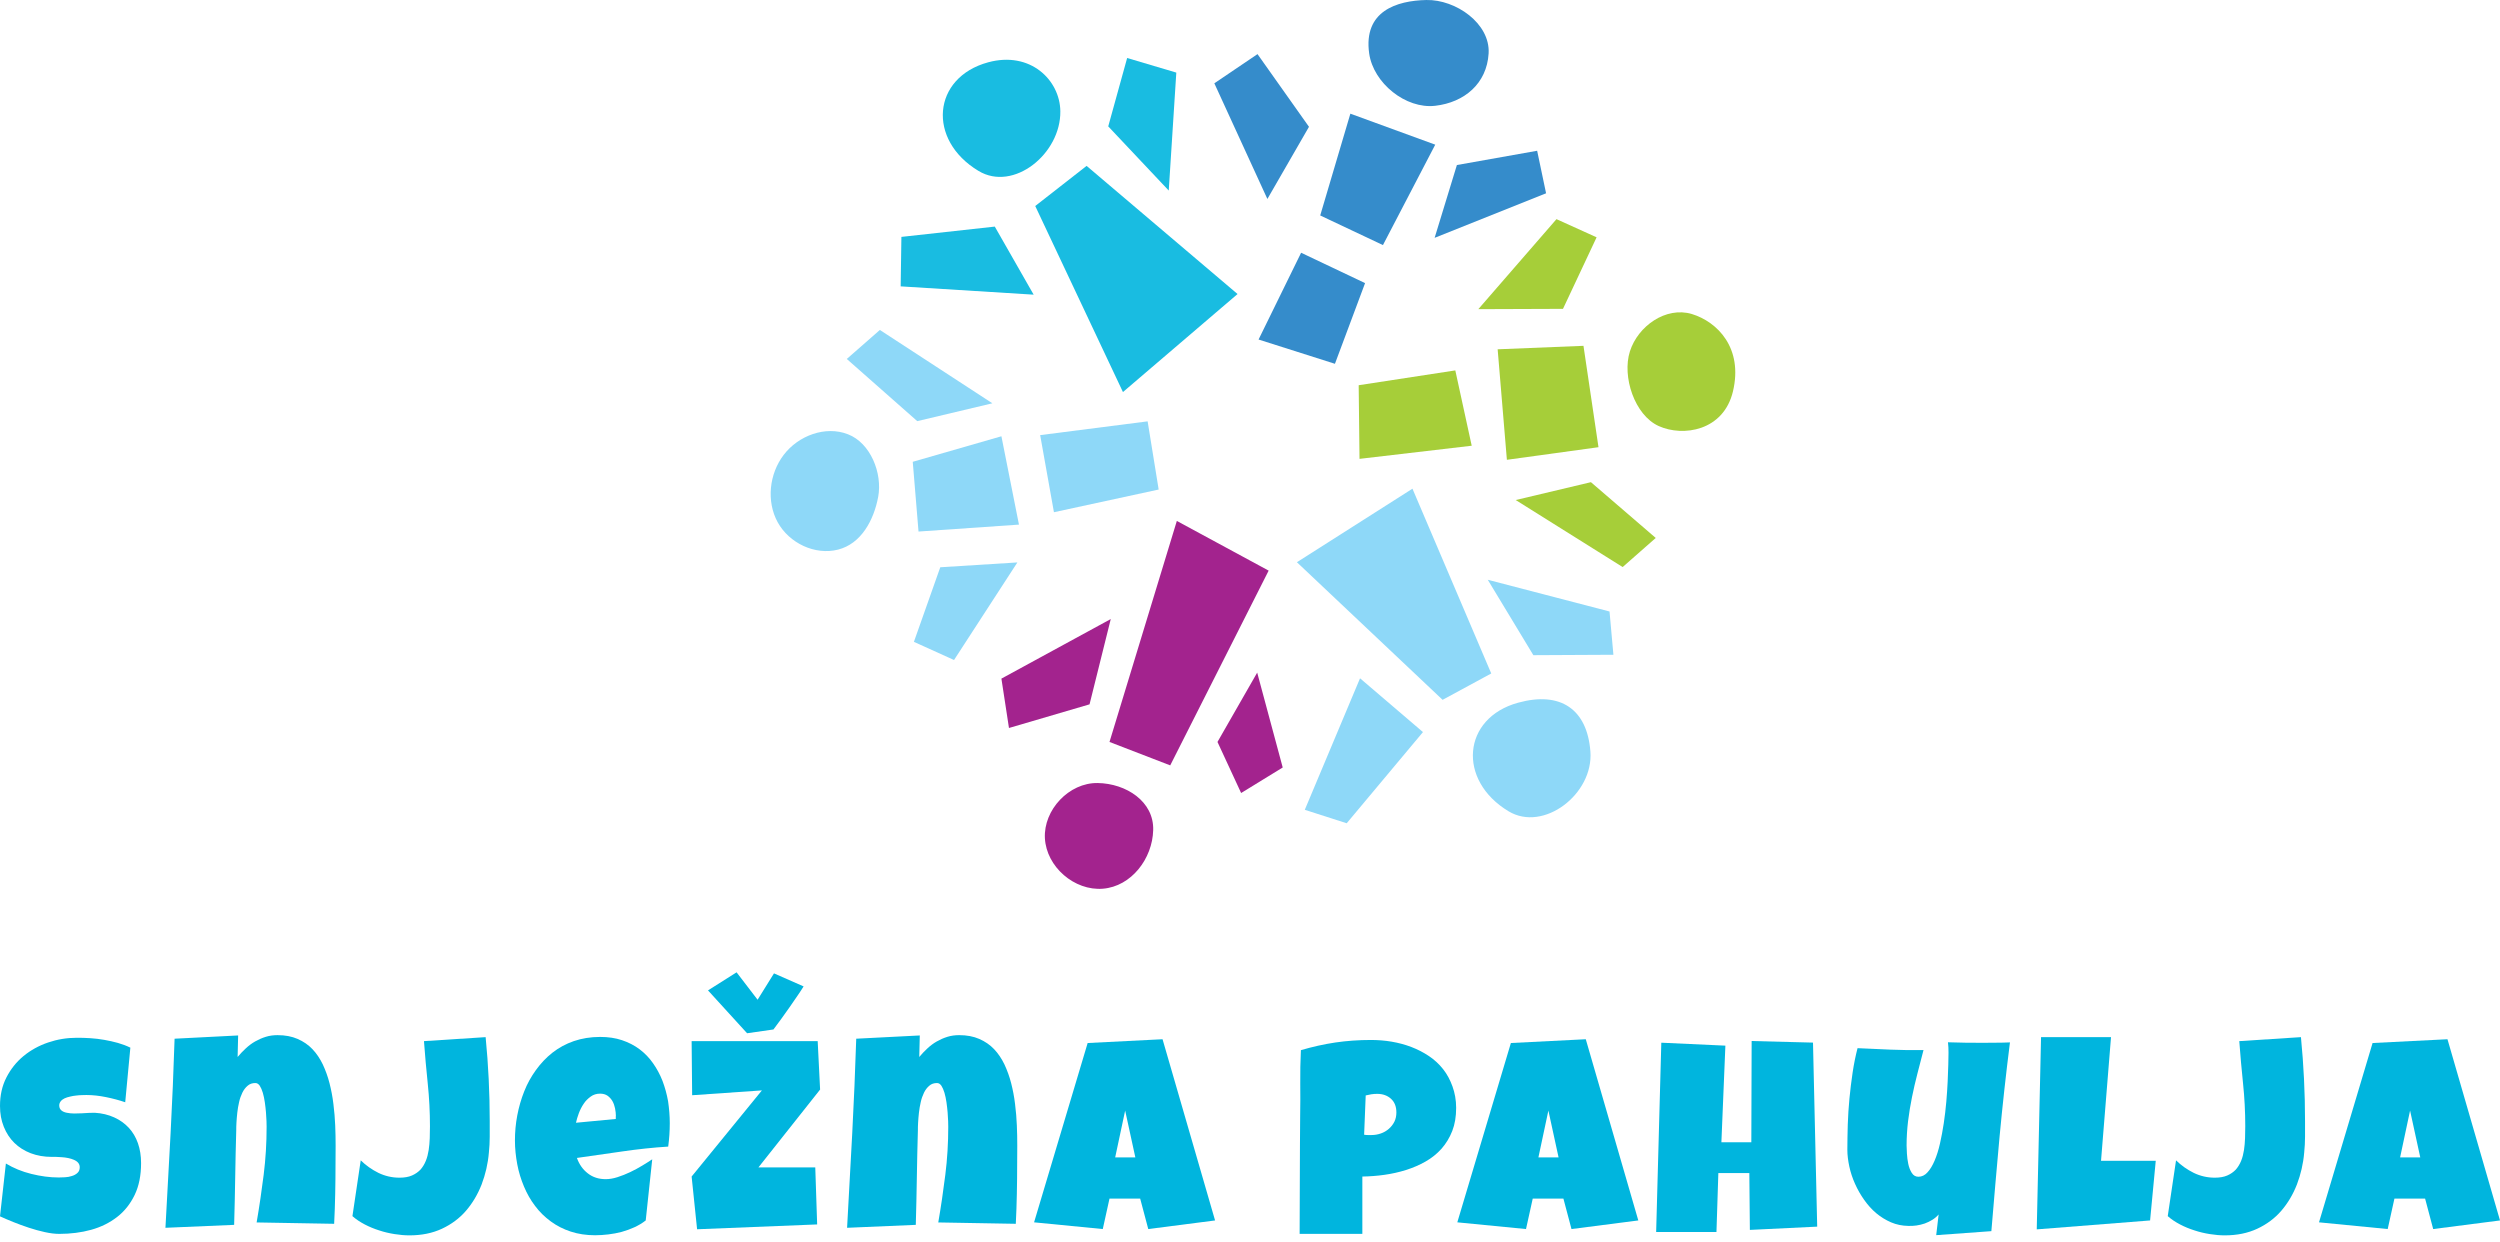 <svg width="298" height="148" viewBox="0 0 298 148" fill="none" xmlns="http://www.w3.org/2000/svg">
<path d="M16.816 138.64C16.816 140.105 16.566 141.37 16.053 142.434C15.539 143.498 14.851 144.375 13.961 145.063C13.072 145.752 12.046 146.265 10.869 146.591C9.692 146.917 8.414 147.079 7.062 147.079C6.536 147.079 5.96 147.004 5.334 146.866C4.708 146.729 4.069 146.553 3.431 146.341C2.792 146.128 2.166 145.902 1.578 145.664C0.989 145.427 0.463 145.201 0 144.988L0.701 138.69C1.615 139.241 2.617 139.654 3.731 139.93C4.846 140.205 5.923 140.355 7 140.355C7.2 140.355 7.45 140.343 7.738 140.33C8.026 140.318 8.302 140.268 8.565 140.18C8.828 140.105 9.053 139.98 9.228 139.817C9.416 139.654 9.504 139.429 9.504 139.128C9.504 138.928 9.441 138.753 9.316 138.602C9.191 138.452 9.015 138.339 8.815 138.252C8.615 138.164 8.377 138.089 8.126 138.039C7.876 137.989 7.613 137.951 7.375 137.939C7.125 137.914 6.899 137.901 6.686 137.901C6.474 137.901 6.298 137.901 6.173 137.901C5.247 137.901 4.42 137.751 3.656 137.463C2.905 137.175 2.254 136.762 1.715 136.236C1.177 135.71 0.751 135.059 0.451 134.307C0.15 133.556 0 132.755 0 131.828C0 130.563 0.25 129.437 0.764 128.435C1.277 127.433 1.953 126.582 2.805 125.88C3.656 125.179 4.633 124.641 5.735 124.265C6.837 123.889 7.976 123.702 9.153 123.702C9.679 123.702 10.218 123.714 10.768 123.752C11.319 123.789 11.883 123.852 12.434 123.952C12.985 124.052 13.523 124.165 14.049 124.315C14.575 124.465 15.076 124.653 15.539 124.879L14.926 131.39C14.199 131.139 13.436 130.939 12.634 130.776C11.833 130.614 11.056 130.526 10.305 130.526C10.168 130.526 9.992 130.526 9.767 130.538C9.554 130.538 9.316 130.563 9.078 130.589C8.84 130.614 8.59 130.651 8.352 130.714C8.101 130.764 7.889 130.839 7.688 130.927C7.5 131.014 7.338 131.139 7.225 131.29C7.112 131.44 7.05 131.615 7.062 131.816C7.075 132.054 7.162 132.229 7.325 132.367C7.488 132.504 7.701 132.592 7.964 132.642C8.227 132.692 8.515 132.73 8.828 132.73C9.141 132.73 9.454 132.717 9.767 132.705C10.08 132.692 10.368 132.667 10.631 132.655C10.894 132.642 11.119 132.642 11.294 132.642C12.146 132.692 12.922 132.88 13.611 133.193C14.3 133.506 14.876 133.919 15.351 134.433C15.827 134.946 16.19 135.56 16.441 136.273C16.691 136.987 16.816 137.776 16.816 138.64Z" fill="#00B5DE"/>
<path d="M39.994 138.728C39.994 139.942 39.981 141.132 39.956 142.309C39.931 143.486 39.894 144.688 39.831 145.877L30.59 145.715C30.916 143.824 31.191 141.933 31.429 140.042C31.667 138.152 31.78 136.248 31.78 134.32C31.78 134.182 31.78 133.957 31.767 133.644C31.755 133.331 31.73 132.98 31.704 132.592C31.667 132.204 31.629 131.803 31.567 131.39C31.504 130.977 31.429 130.601 31.329 130.263C31.229 129.925 31.104 129.637 30.966 129.424C30.816 129.211 30.653 129.098 30.44 129.098C30.077 129.098 29.764 129.199 29.513 129.424C29.263 129.637 29.05 129.912 28.887 130.25C28.724 130.589 28.587 130.964 28.499 131.377C28.399 131.791 28.336 132.216 28.286 132.63C28.236 133.043 28.211 133.443 28.186 133.807C28.161 134.17 28.161 134.483 28.161 134.708C28.111 136.599 28.061 138.477 28.036 140.343C28.011 142.209 27.961 144.099 27.91 146.003L19.721 146.353C19.934 142.572 20.135 138.815 20.335 135.084C20.535 131.352 20.686 127.596 20.811 123.814L28.386 123.426L28.324 125.993C28.624 125.63 28.95 125.292 29.3 124.966C29.651 124.641 30.014 124.365 30.415 124.14C30.816 123.915 31.229 123.727 31.68 123.589C32.118 123.451 32.594 123.389 33.082 123.389C33.996 123.389 34.785 123.539 35.474 123.839C36.162 124.14 36.751 124.541 37.239 125.054C37.727 125.567 38.141 126.181 38.479 126.882C38.804 127.583 39.08 128.335 39.28 129.124C39.48 129.912 39.643 130.739 39.743 131.603C39.856 132.467 39.919 133.318 39.956 134.145C39.994 134.984 40.006 135.785 40.006 136.574C39.994 137.375 39.994 138.089 39.994 138.728Z" fill="#00B5DE"/>
<path d="M58.375 133.631C58.375 134.257 58.375 134.883 58.375 135.51C58.375 136.136 58.338 136.762 58.275 137.388C58.163 138.728 57.862 139.992 57.411 141.182C56.948 142.371 56.322 143.423 55.545 144.325C54.769 145.226 53.805 145.94 52.678 146.466C51.551 146.992 50.261 147.255 48.809 147.255C48.245 147.255 47.657 147.205 47.031 147.104C46.405 147.004 45.804 146.867 45.203 146.666C44.602 146.478 44.026 146.24 43.475 145.952C42.924 145.664 42.435 145.339 42.01 144.963L42.999 138.314C43.625 138.928 44.326 139.416 45.103 139.804C45.879 140.18 46.718 140.38 47.619 140.38C48.208 140.38 48.709 140.293 49.109 140.117C49.51 139.942 49.848 139.704 50.124 139.416C50.387 139.116 50.599 138.765 50.762 138.364C50.925 137.964 51.025 137.538 51.1 137.075C51.163 136.624 51.213 136.148 51.226 135.672C51.238 135.196 51.251 134.721 51.251 134.245C51.251 132.542 51.163 130.852 50.988 129.161C50.812 127.471 50.662 125.793 50.537 124.102L57.887 123.627C58.213 126.945 58.375 130.288 58.375 133.631Z" fill="#00B5DE"/>
<path d="M79.837 133.882C79.837 134.808 79.775 135.747 79.65 136.674C77.821 136.787 76.006 136.987 74.19 137.25C72.387 137.513 70.571 137.776 68.768 138.026C69.044 138.803 69.482 139.416 70.071 139.867C70.659 140.33 71.373 140.556 72.199 140.556C72.625 140.556 73.101 140.481 73.602 140.318C74.115 140.155 74.616 139.955 75.117 139.717C75.618 139.479 76.106 139.216 76.557 138.94C77.02 138.665 77.408 138.415 77.746 138.189L76.97 145.477C76.557 145.802 76.106 146.065 75.618 146.291C75.129 146.516 74.628 146.691 74.103 146.842C73.577 146.979 73.051 147.079 72.512 147.142C71.974 147.205 71.448 147.242 70.934 147.242C69.87 147.242 68.906 147.092 68.03 146.804C67.153 146.516 66.364 146.115 65.65 145.589C64.937 145.063 64.311 144.462 63.785 143.749C63.246 143.048 62.808 142.271 62.458 141.432C62.107 140.593 61.831 139.717 61.656 138.778C61.481 137.839 61.381 136.899 61.381 135.948C61.381 134.959 61.468 133.957 61.656 132.968C61.844 131.978 62.119 131.014 62.483 130.1C62.846 129.174 63.322 128.322 63.885 127.546C64.448 126.77 65.1 126.068 65.851 125.48C66.602 124.891 67.454 124.428 68.393 124.102C69.344 123.777 70.384 123.602 71.536 123.602C72.487 123.602 73.364 123.727 74.14 123.99C74.929 124.253 75.63 124.616 76.244 125.079C76.857 125.542 77.396 126.093 77.846 126.744C78.297 127.383 78.673 128.084 78.973 128.848C79.261 129.612 79.487 130.426 79.637 131.277C79.762 132.141 79.837 133.005 79.837 133.882ZM73.414 133.043C73.414 132.742 73.376 132.442 73.314 132.116C73.251 131.803 73.151 131.515 73.001 131.252C72.85 130.989 72.662 130.789 72.425 130.614C72.187 130.451 71.899 130.363 71.536 130.363C71.11 130.363 70.734 130.476 70.409 130.714C70.083 130.952 69.795 131.227 69.57 131.578C69.332 131.928 69.144 132.304 68.994 132.705C68.843 133.118 68.731 133.481 68.656 133.832L73.401 133.381V133.043H73.414Z" fill="#00B5DE"/>
<path d="M97.756 129.875L90.406 139.153H97.18L97.405 145.952L83.093 146.528L82.442 140.243L90.819 129.975L82.504 130.551L82.442 124.102H97.468L97.756 129.875ZM95.79 117.579C95.59 117.904 95.339 118.292 95.051 118.706C94.763 119.131 94.463 119.57 94.137 120.033C93.811 120.496 93.486 120.959 93.148 121.423C92.81 121.886 92.497 122.324 92.196 122.712L89.053 123.163L84.395 118.054L87.801 115.901L90.305 119.169L92.259 116.026L95.79 117.579Z" fill="#00B5DE"/>
<path d="M121.246 138.728C121.246 139.942 121.233 141.132 121.208 142.309C121.183 143.486 121.146 144.688 121.083 145.877L111.842 145.715C112.168 143.824 112.443 141.933 112.681 140.042C112.919 138.152 113.032 136.248 113.032 134.32C113.032 134.182 113.032 133.957 113.019 133.644C113.007 133.331 112.982 132.98 112.956 132.592C112.919 132.204 112.881 131.803 112.819 131.39C112.756 130.977 112.681 130.601 112.581 130.263C112.481 129.925 112.355 129.637 112.218 129.424C112.067 129.211 111.905 129.098 111.692 129.098C111.329 129.098 111.016 129.199 110.765 129.424C110.515 129.637 110.302 129.912 110.139 130.25C109.976 130.589 109.839 130.964 109.751 131.377C109.651 131.791 109.588 132.216 109.538 132.63C109.488 133.043 109.463 133.443 109.438 133.807C109.413 134.17 109.413 134.483 109.413 134.708C109.363 136.599 109.313 138.477 109.288 140.343C109.263 142.209 109.213 144.099 109.162 146.003L100.973 146.353C101.186 142.572 101.387 138.815 101.587 135.084C101.787 131.352 101.938 127.596 102.063 123.814L109.638 123.426L109.576 125.993C109.876 125.63 110.202 125.292 110.552 124.966C110.903 124.641 111.266 124.365 111.667 124.14C112.067 123.915 112.481 123.727 112.931 123.589C113.37 123.451 113.846 123.389 114.334 123.389C115.248 123.389 116.037 123.539 116.725 123.839C117.414 124.14 118.003 124.541 118.491 125.054C118.979 125.567 119.393 126.181 119.731 126.882C120.056 127.583 120.332 128.335 120.532 129.124C120.732 129.912 120.895 130.739 120.995 131.603C121.108 132.467 121.171 133.318 121.208 134.145C121.246 134.984 121.258 135.785 121.258 136.574C121.246 137.375 121.246 138.089 121.246 138.728Z" fill="#00B5DE"/>
<path d="M144.837 145.477L136.873 146.503L135.909 142.872H132.252L131.451 146.503L123.262 145.702L129.648 124.328L138.576 123.877L144.837 145.477ZM135.333 137.964L134.118 132.379L132.929 137.964H135.333Z" fill="#00B5DE"/>
<path d="M173.573 132.054C173.573 133.093 173.423 134.007 173.11 134.808C172.797 135.61 172.371 136.311 171.833 136.925C171.294 137.526 170.656 138.039 169.93 138.452C169.203 138.865 168.427 139.203 167.588 139.466C166.749 139.729 165.898 139.917 165.009 140.042C164.12 140.168 163.243 140.23 162.392 140.243V147.079H154.916C154.916 145.865 154.916 144.675 154.929 143.511C154.929 142.359 154.941 141.207 154.941 140.067C154.941 138.928 154.954 137.776 154.954 136.624C154.954 135.472 154.966 134.27 154.979 133.043C155.004 131.741 155.004 130.438 154.991 129.124C154.979 127.821 155.004 126.507 155.067 125.179C156.431 124.779 157.809 124.466 159.174 124.265C160.538 124.065 161.953 123.965 163.406 123.965C164.232 123.965 165.059 124.027 165.873 124.165C166.687 124.303 167.488 124.516 168.239 124.804C168.99 125.092 169.692 125.455 170.343 125.893C170.994 126.331 171.545 126.845 172.021 127.446C172.497 128.047 172.86 128.735 173.135 129.499C173.411 130.263 173.573 131.115 173.573 132.054ZM166.449 132.605C166.449 131.903 166.236 131.365 165.81 130.977C165.384 130.589 164.833 130.388 164.17 130.388C163.944 130.388 163.706 130.401 163.468 130.438C163.231 130.476 163.005 130.526 162.792 130.576L162.604 135.259C162.755 135.284 162.905 135.297 163.043 135.297C163.18 135.297 163.331 135.297 163.481 135.297C163.869 135.297 164.232 135.234 164.595 135.109C164.959 134.984 165.272 134.796 165.547 134.558C165.823 134.32 166.048 134.032 166.211 133.706C166.373 133.381 166.449 133.005 166.449 132.605Z" fill="#00B5DE"/>
<path d="M195.286 145.477L187.322 146.503L186.358 142.872H182.702L181.9 146.503L173.711 145.702L180.097 124.328L189.025 123.877L195.286 145.477ZM185.782 137.964L184.567 132.379L183.378 137.964H185.782Z" fill="#00B5DE"/>
<path d="M216.61 146.215L208.584 146.604L208.521 139.829H204.827L204.602 146.854H197.414L198.028 124.29L205.666 124.641L205.19 136.161H208.759L208.796 124.09L216.109 124.278L216.61 146.215Z" fill="#00B5DE"/>
<path d="M239.587 124.253C239.111 128.022 238.698 131.766 238.348 135.497C238.009 139.228 237.684 142.985 237.371 146.754L230.797 147.23L231.085 144.763C230.872 145.013 230.622 145.226 230.334 145.402C230.046 145.577 229.745 145.727 229.432 145.84C229.107 145.952 228.781 146.028 228.443 146.078C228.105 146.128 227.779 146.14 227.466 146.128C226.74 146.115 226.051 145.977 225.413 145.702C224.774 145.427 224.186 145.063 223.647 144.613C223.109 144.162 222.633 143.623 222.207 143.022C221.782 142.421 221.418 141.783 221.118 141.107C220.817 140.443 220.592 139.754 220.442 139.066C220.292 138.364 220.204 137.701 220.204 137.037C220.204 136.073 220.229 135.071 220.254 134.044C220.291 133.018 220.354 131.978 220.454 130.939C220.554 129.9 220.68 128.873 220.83 127.859C220.98 126.845 221.181 125.868 221.418 124.941C222.721 125.004 224.035 125.067 225.35 125.117C226.665 125.167 227.98 125.192 229.282 125.167C229.032 126.093 228.794 127.032 228.556 127.972C228.318 128.911 228.092 129.85 227.905 130.801C227.717 131.753 227.554 132.692 227.441 133.644C227.329 134.595 227.266 135.56 227.266 136.536C227.266 136.762 227.279 137.087 227.304 137.5C227.329 137.914 227.379 138.327 227.466 138.74C227.554 139.153 227.692 139.504 227.88 139.804C228.067 140.105 228.33 140.268 228.668 140.268C229.082 140.268 229.445 140.092 229.758 139.742C230.083 139.391 230.359 138.928 230.609 138.339C230.86 137.751 231.073 137.075 231.248 136.298C231.423 135.522 231.573 134.721 231.699 133.882C231.824 133.043 231.924 132.191 231.999 131.34C232.074 130.488 232.124 129.674 232.162 128.923C232.199 128.172 232.225 127.496 232.237 126.895C232.25 126.294 232.262 125.83 232.262 125.492C232.262 125.279 232.262 125.067 232.25 124.866C232.237 124.666 232.225 124.453 232.199 124.24C232.901 124.265 233.589 124.278 234.266 124.29C234.954 124.303 235.643 124.303 236.332 124.303C236.87 124.303 237.408 124.303 237.947 124.29C238.485 124.278 239.049 124.29 239.587 124.253Z" fill="#00B5DE"/>
<path d="M256.967 138.352L256.291 145.477L242.78 146.541L243.293 123.627H251.633L250.443 138.364H256.967V138.352Z" fill="#00B5DE"/>
<path d="M274.76 133.631C274.76 134.257 274.76 134.883 274.76 135.51C274.76 136.136 274.723 136.762 274.66 137.388C274.547 138.728 274.247 139.992 273.796 141.182C273.333 142.371 272.707 143.423 271.93 144.325C271.154 145.226 270.19 145.94 269.063 146.466C267.936 146.992 266.646 147.255 265.194 147.255C264.63 147.255 264.042 147.205 263.416 147.104C262.79 147.004 262.189 146.867 261.588 146.666C260.986 146.478 260.41 146.24 259.86 145.952C259.309 145.664 258.82 145.339 258.395 144.963L259.384 138.314C260.01 138.928 260.711 139.416 261.487 139.804C262.264 140.18 263.103 140.38 264.004 140.38C264.593 140.38 265.094 140.293 265.494 140.117C265.895 139.942 266.233 139.704 266.508 139.416C266.771 139.116 266.984 138.765 267.147 138.364C267.31 137.964 267.41 137.538 267.485 137.075C267.548 136.624 267.598 136.148 267.61 135.672C267.623 135.196 267.635 134.721 267.635 134.245C267.635 132.542 267.548 130.852 267.372 129.161C267.197 127.471 267.047 125.793 266.922 124.102L274.272 123.627C274.597 126.945 274.76 130.288 274.76 133.631Z" fill="#00B5DE"/>
<path d="M298 145.477L290.036 146.503L289.072 142.872H285.416L284.614 146.503L276.425 145.702L282.811 124.328L291.739 123.877L298 145.477ZM288.496 137.964L287.281 132.379L286.092 137.964H288.496Z" fill="#00B5DE"/>
<path d="M168.365 58.252L177.756 80.277L171.958 83.42L154.591 67.017L168.365 58.252Z" fill="#8ED8F8"/>
<path d="M177.342 69.108L191.855 72.889L192.318 78.048L182.777 78.098L177.342 69.108Z" fill="#8ED8F8"/>
<path d="M175.427 53.13L162.054 54.696L161.954 45.918L173.473 44.152L175.427 53.13Z" fill="#A6CE39"/>
<path d="M178.52 41.636L188.75 41.222L190.54 53.306L179.621 54.808L178.52 41.636Z" fill="#A6CE39"/>
<path d="M162.717 33.747L159.124 43.364L150.021 40.471L155.092 30.128L162.717 33.747Z" fill="#358CCB"/>
<path d="M157.37 25.683L160.964 13.55L171.081 17.244L164.846 29.214L157.37 25.683Z" fill="#358CCB"/>
<path d="M123.988 51.866L136.798 50.225L138.113 58.352L125.629 61.056L123.988 51.866Z" fill="#8ED8F8"/>
<path d="M121.459 62.534L109.488 63.36L108.8 55.046L119.368 52.003L121.459 62.534Z" fill="#8ED8F8"/>
<path opacity="0.9" d="M133.855 46.732L123.4 24.556L129.523 19.773L147.516 35.049L133.855 46.732Z" fill="#00B5DE"/>
<path d="M189.576 89.581C189.964 94.652 183.991 99.222 179.822 96.705C173.674 93.011 174.3 85.574 180.974 83.758C185.995 82.381 189.188 84.509 189.576 89.581Z" fill="#8ED8F8"/>
<path opacity="0.9" d="M126.392 13.249C126.467 18.333 120.808 22.891 116.638 20.374C110.49 16.68 111.116 9.242 117.79 7.427C122.811 6.062 126.342 9.543 126.392 13.249Z" fill="#00B5DE"/>
<path d="M104.68 59.228C104.154 62.02 102.651 64.813 99.897 65.514C97.142 66.215 94.062 64.738 92.697 62.246C91.332 59.754 91.695 56.486 93.41 54.232C95.151 51.928 98.394 50.714 101.074 51.765C103.753 52.792 105.206 56.386 104.68 59.228Z" fill="#8ED8F8"/>
<path d="M137.461 98.947C137.374 102.352 134.857 105.658 131.464 105.934C128.07 106.209 124.739 103.329 124.552 99.923C124.376 96.53 127.432 93.287 130.837 93.337C134.243 93.387 137.561 95.541 137.461 98.947Z" fill="#A3238E"/>
<path d="M177.443 6.375C177.23 9.956 174.563 12.21 171.069 12.611C167.563 13.011 163.707 9.906 163.206 6.375C162.492 1.304 166.511 0.077 170.017 0.001C173.523 -0.074 177.656 2.794 177.443 6.375Z" fill="#358CCB"/>
<path d="M206.568 46.657C205.441 51.377 200.62 52.091 197.727 50.789C194.835 49.486 193.332 44.879 194.284 41.886C195.248 38.856 198.579 36.514 201.659 37.428C204.74 38.367 207.795 41.498 206.568 46.657Z" fill="#A6CE39"/>
<path d="M139.49 91.233L132.252 88.441L140.279 62.096L151.223 68.019L139.49 91.233Z" fill="#A3238E"/>
<path d="M129.873 83.958L120.269 86.776L119.368 80.891L132.403 73.791L129.873 83.958Z" fill="#A3238E"/>
<path d="M149.857 80.177L152.9 91.484L147.942 94.527L145.124 88.441L149.857 80.177Z" fill="#A3238E"/>
<path d="M121.271 67.042L113.72 78.674L108.937 76.508L112.08 67.618L121.271 67.042Z" fill="#8ED8F8"/>
<path d="M109.338 50.2L100.936 42.788L104.881 39.331L118.291 48.072L109.338 50.2Z" fill="#8ED8F8"/>
<path opacity="0.9" d="M123.212 35.124L107.36 34.135L107.447 28.238L118.579 27.01L123.212 35.124Z" fill="#00B5DE"/>
<path opacity="0.9" d="M132.102 15.065L134.356 6.913L140.216 8.654L139.314 22.715L132.102 15.065Z" fill="#00B5DE"/>
<path d="M151.072 23.717L144.749 9.931L149.895 6.45L156.031 15.115L151.072 23.717Z" fill="#358CCB"/>
<path d="M173.661 19.673L183.228 17.97L184.292 23.041L171.007 28.35L173.661 19.673Z" fill="#358CCB"/>
<path d="M176.216 36.852L185.532 26.122L190.315 28.288L186.308 36.815L176.216 36.852Z" fill="#A6CE39"/>
<path d="M189.639 57.475L197.364 64.124L193.42 67.593L180.673 59.604L189.639 57.475Z" fill="#A6CE39"/>
<path d="M169.617 87.264L160.526 98.133L155.53 96.53L162.116 80.853L169.617 87.264Z" fill="#8ED8F8"/>
</svg>
